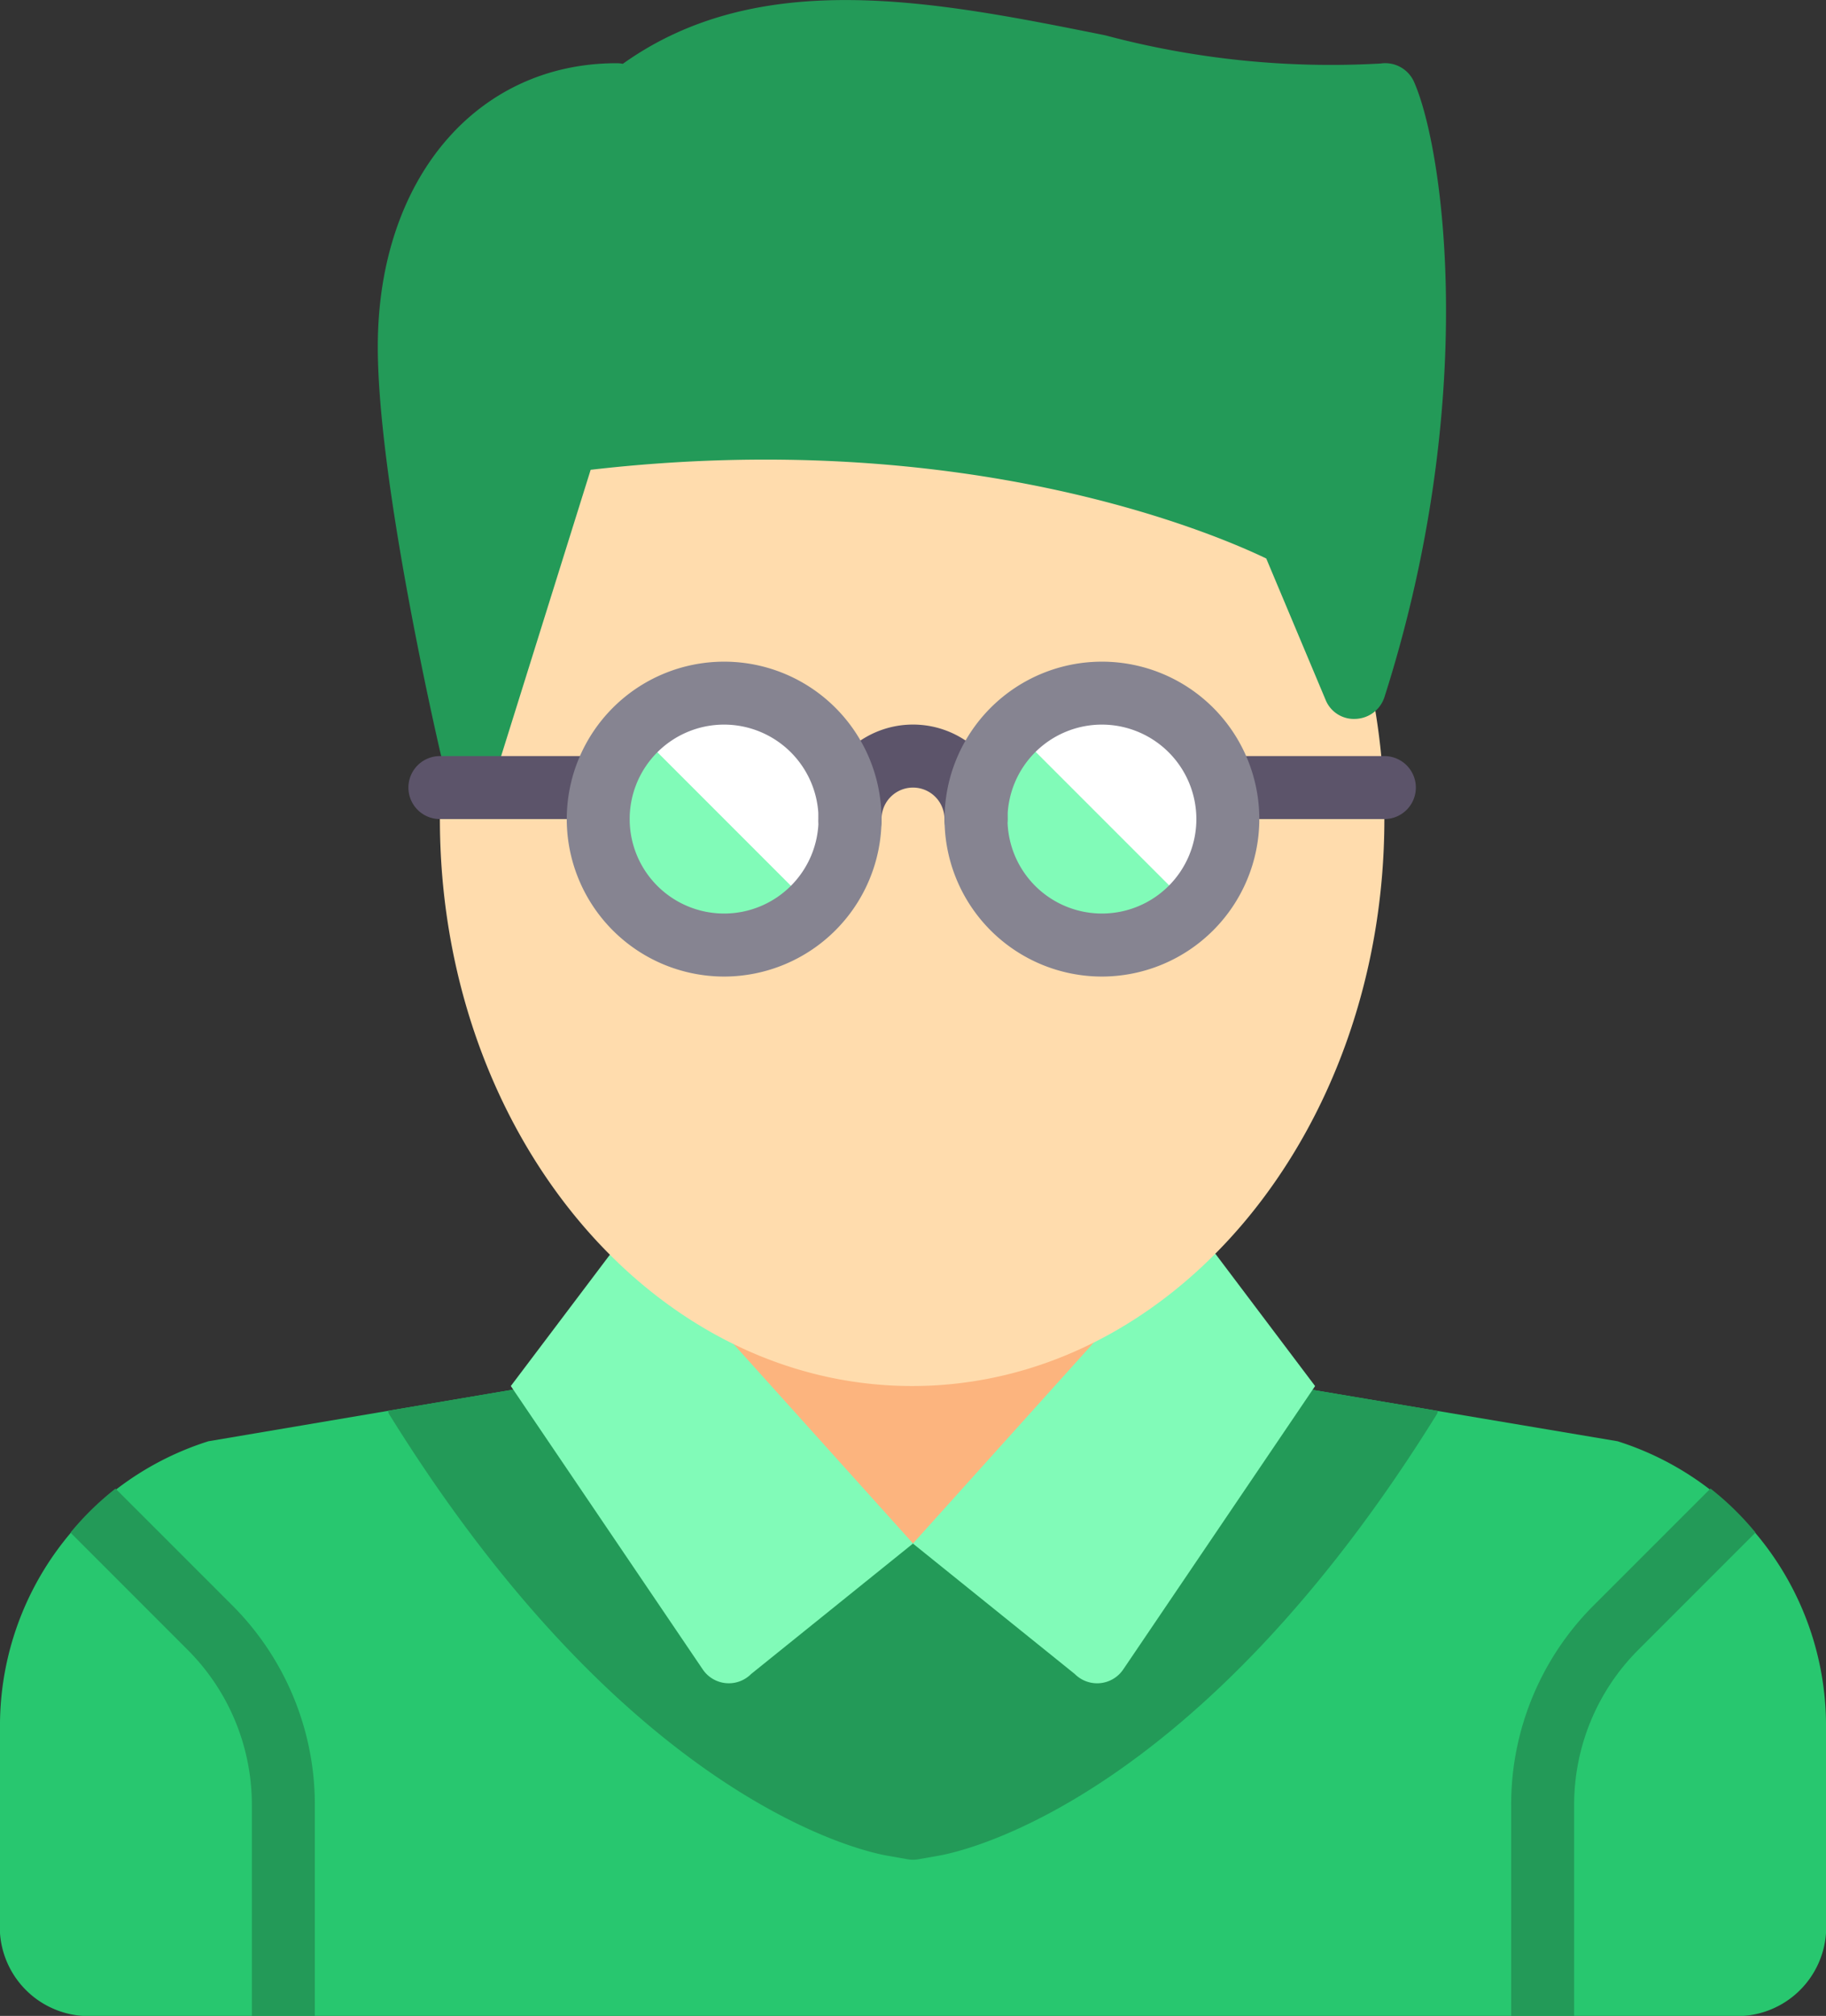<svg xmlns="http://www.w3.org/2000/svg" width="45.308" height="50" viewBox="0 0 45.308 50"><rect x="0" y="0" width="45.308" height="50" fill="#333333" stroke="none"/><g transform="translate(-233.369 -231.022)"><rect width="10.937" height="10.155" transform="translate(250.533 261.493)" fill="#fcb47e"/><path d="M259.148,271.838a8.923,8.923,0,0,1-3.125,1.373,8.921,8.921,0,0,1-3.124-1.372s-1.129-2.86-.8-2.534,3.927,0,3.927,0l3.1.781Z" fill="#4296d9"/><path d="M265.376,265.4l8.13,1.369a7.4,7.4,0,0,1,5.171,7.14v5.062a2.212,2.212,0,0,1-2.343,2.052H235.712a2.212,2.212,0,0,1-2.343-2.052v-5.062a7.4,7.4,0,0,1,5.171-7.14l8.087-1.369,9.4,3.906Z" fill="#28c76f"/><path d="M242.995,266.014c.012.025.012.053.026.077,5.939,9.577,11.721,10.844,12.36,10.956l.506.089a.775.775,0,0,0,.272,0l.506-.089c.639-.112,6.421-1.379,12.36-10.956.014-.022.013-.05.025-.074l-3.674-.618-9.353,3.9-9.4-3.9Z" fill="#239a58"/><path d="M248.992,261.493l-2.948,3.906,4.762,7.029a.781.781,0,0,0,1.2.114l4.018-3.237Z" fill="#81fbb8"/><path d="M263.054,261.493,266,265.4l-4.761,7.029a.782.782,0,0,1-1.2.114l-4.018-3.237Z" fill="#81fbb8"/><path d="M266.978,248.068l-1.581-3.761s-6.835-3.776-17.967-2.344h-.021a14.649,14.649,0,0,0-3.125,9.374c0,7.766,5.246,14.062,11.718,14.062s11.717-6.3,11.717-14.062a16.687,16.687,0,0,0-.41-3.637C267.107,247.926,266.978,248.068,266.978,248.068Z" fill="#ffdcad"/><circle cx="3.125" cy="3.125" r="3.125" transform="translate(248.19 248.213)" fill="#81fbb8"/><path d="M251.315,248.213a3.112,3.112,0,0,0-2.2.9l4.417,4.417a3.123,3.123,0,0,0-2.219-5.322Z" fill="#fff"/><circle cx="3.125" cy="3.125" r="3.125" transform="translate(257.564 248.213)" fill="#81fbb8"/><path d="M260.71,248.213a3.116,3.116,0,0,0-2.2.9l4.417,4.417a3.123,3.123,0,0,0-2.219-5.322Z" fill="#fff"/><path d="M268.456,233.055a.781.781,0,0,0-.826-.458,21.732,21.732,0,0,1-6.841-.7c-4.211-.845-8.564-1.719-11.966.708a.783.783,0,0,0-.155-.015c-3.489,0-5.925,2.891-5.925,7.031,0,3.371,1.494,9.818,1.558,10.091a.781.781,0,0,0,.732.6h.029a.782.782,0,0,0,.745-.548l2.218-7.09c9.329-1.077,15.516,1.6,16.763,2.2l1.47,3.5a.757.757,0,0,0,.754.478.781.781,0,0,0,.71-.543C270.064,240.969,269.206,234.761,268.456,233.055Z" fill="#239a58"/><path d="M257.585,252.119a.782.782,0,0,1-.781-.782.781.781,0,1,0-1.562,0,.782.782,0,1,1-1.563,0,2.344,2.344,0,0,1,4.688,0A.782.782,0,0,1,257.585,252.119Z" fill="#5c546a"/><path d="M248.211,251.337h-3.927a.781.781,0,0,1,0-1.562h3.927a.781.781,0,0,1,0,1.562Z" fill="#5c546a"/><path d="M267.719,251.337h-3.884a.781.781,0,0,1,0-1.562h3.884a.781.781,0,1,1,0,1.562Z" fill="#5c546a"/><path d="M251.336,255.243a3.905,3.905,0,1,1,3.906-3.906A3.91,3.91,0,0,1,251.336,255.243Zm0-6.249a2.343,2.343,0,1,0,2.343,2.343A2.346,2.346,0,0,0,251.336,248.994Z" fill="#868491"/><path d="M260.71,255.243a3.905,3.905,0,1,1,3.906-3.906A3.91,3.91,0,0,1,260.71,255.243Zm0-6.249a2.343,2.343,0,1,0,2.344,2.343A2.346,2.346,0,0,0,260.71,248.994Z" fill="#868491"/><path d="M241.181,281.022V275.8a6.987,6.987,0,0,0-2.059-4.971l-2.887-2.886a7.083,7.083,0,0,0-1.117,1.092l2.9,2.9a5.431,5.431,0,0,1,1.6,3.866v5.223Z" fill="#239a58"/><path d="M275.811,267.942l-2.887,2.886a6.981,6.981,0,0,0-2.059,4.971v5.223h1.563V275.8a5.429,5.429,0,0,1,1.6-3.866l2.9-2.9A7.083,7.083,0,0,0,275.811,267.942Z" fill="#239a58"/></g></svg>